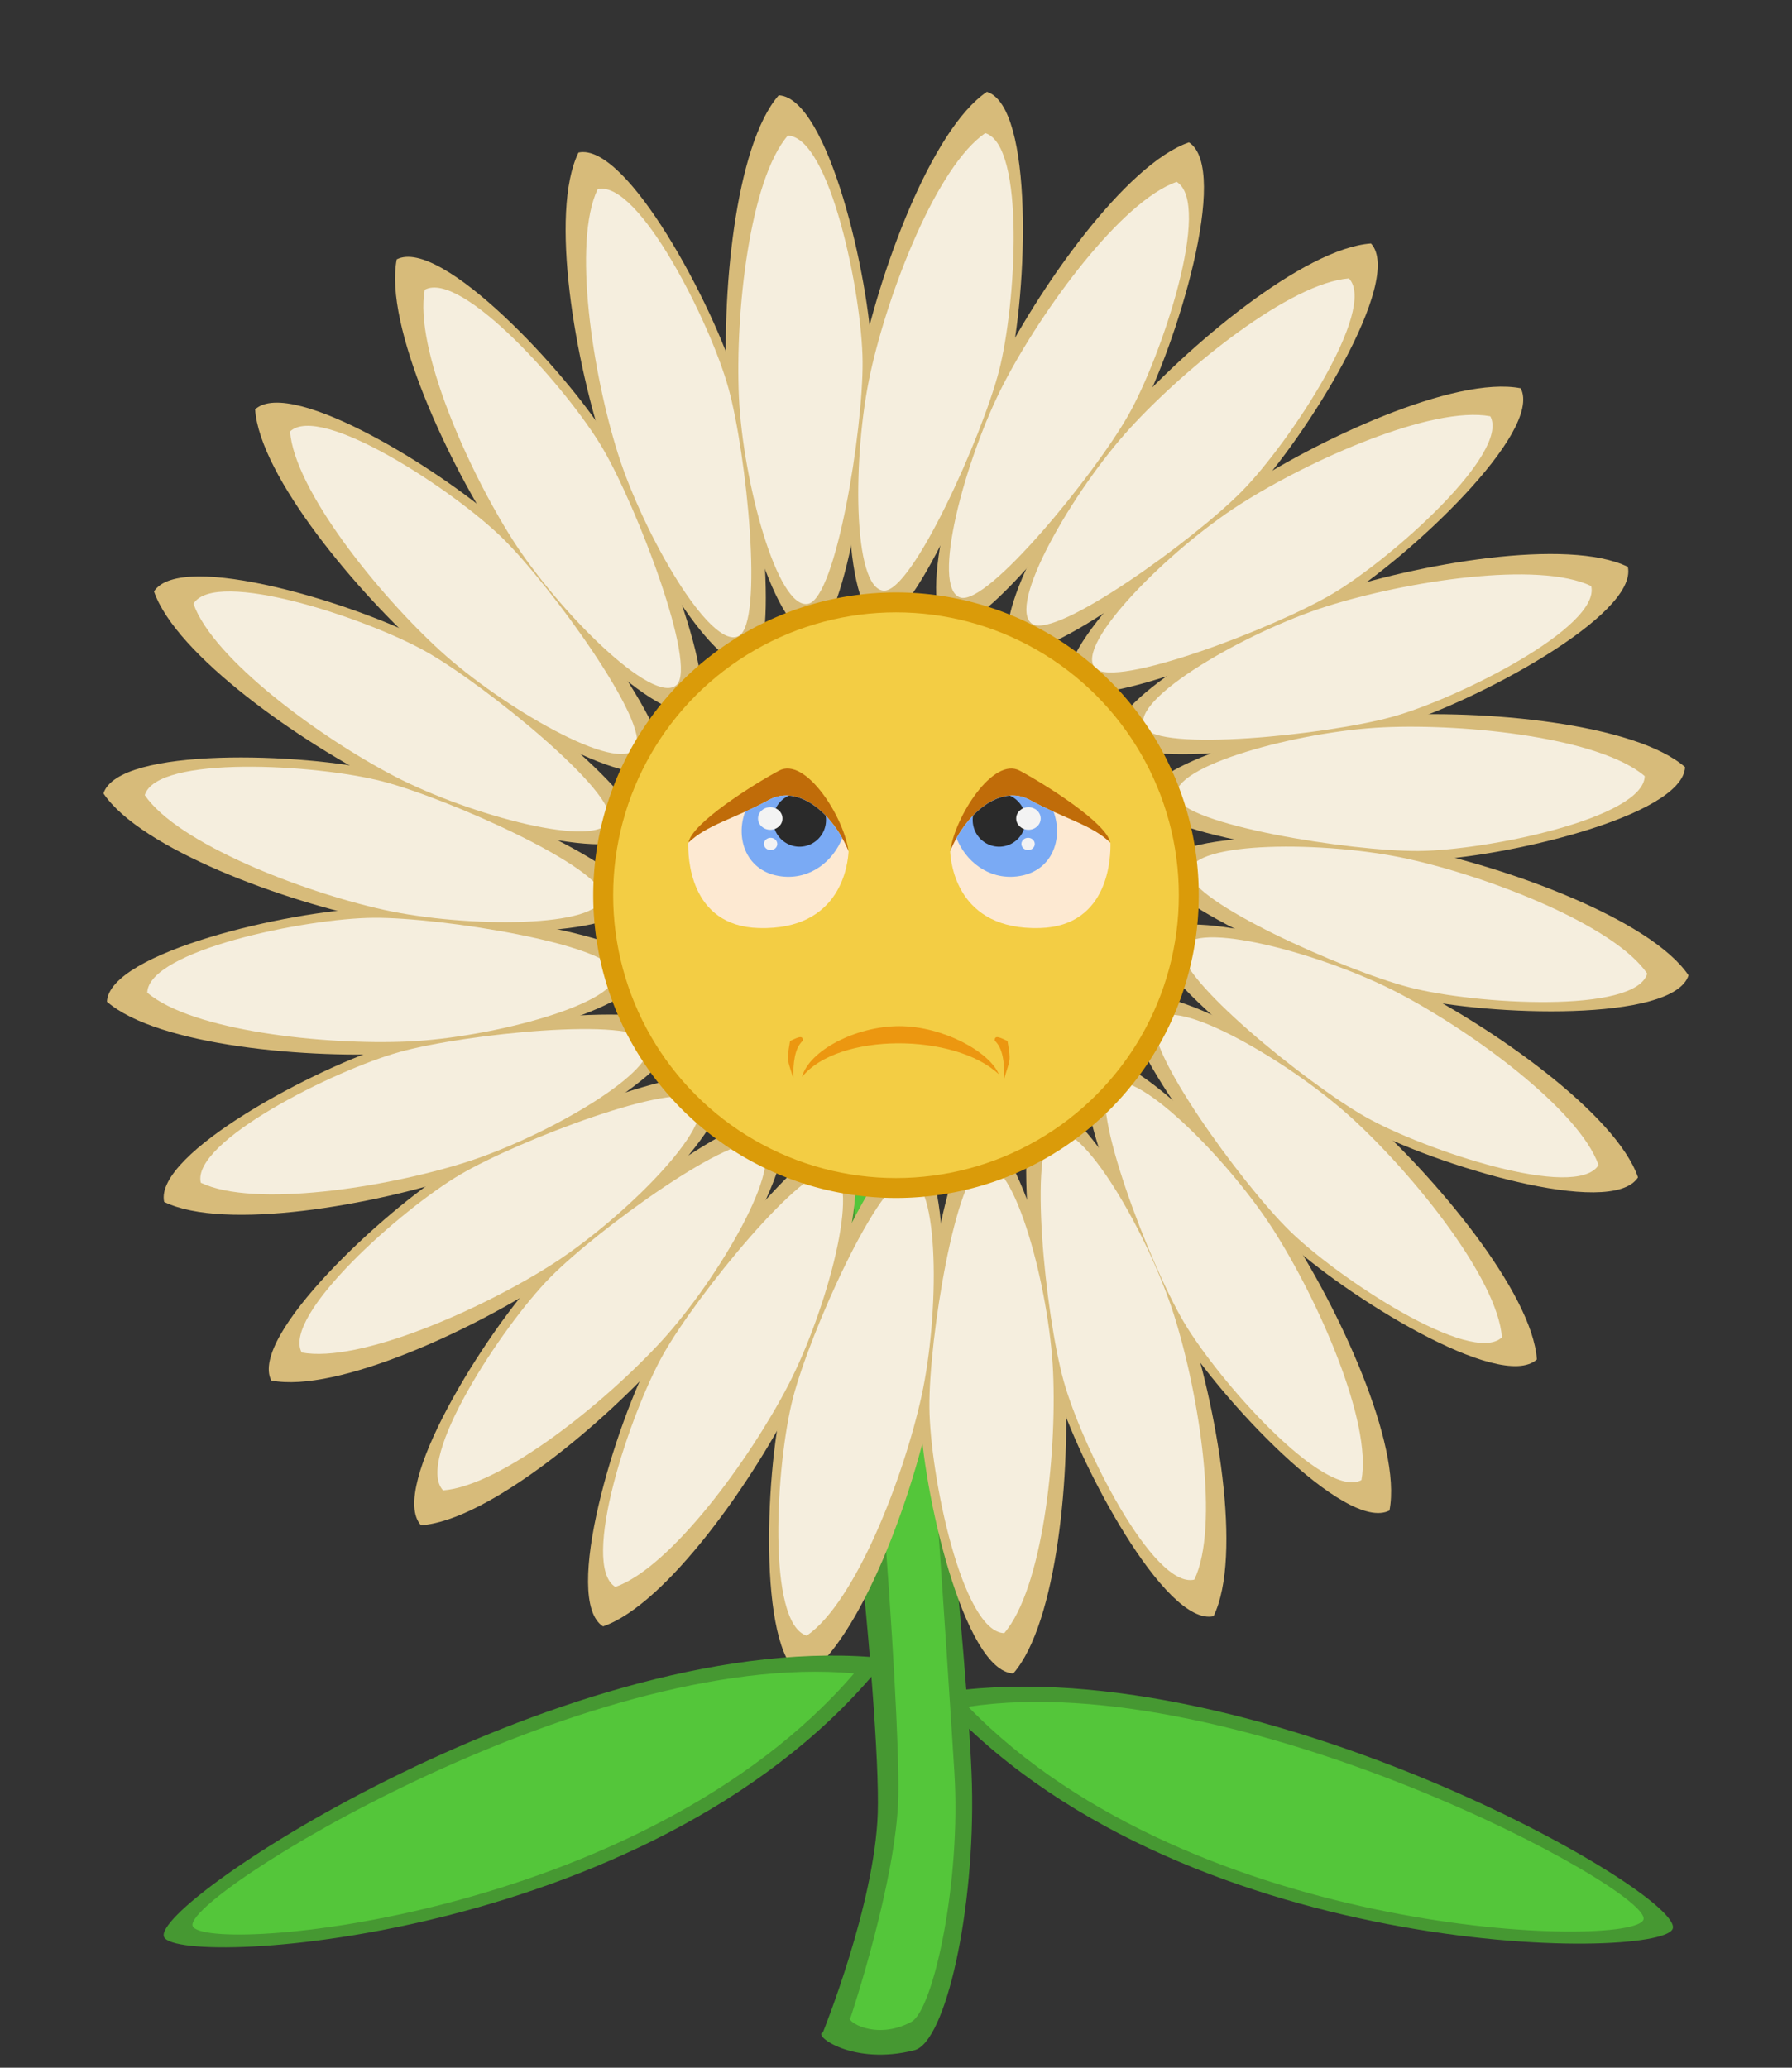 <?xml version="1.0" encoding="UTF-8" standalone="no"?>
<!-- Created with Inkscape (http://www.inkscape.org/) -->

<svg
   xmlns:dc="http://purl.org/dc/elements/1.1/"
   xmlns:cc="http://creativecommons.org/ns#"
   xmlns:rdf="http://www.w3.org/1999/02/22-rdf-syntax-ns#"
   xmlns:svg="http://www.w3.org/2000/svg"
   xmlns="http://www.w3.org/2000/svg"
   xmlns:sodipodi="http://sodipodi.sourceforge.net/DTD/sodipodi-0.dtd"
   xmlns:inkscape="http://www.inkscape.org/namespaces/inkscape"
   width="260"
   height="300"
   viewBox="0 0 260 300"
   id="svg2"
   version="1.1"
   inkscape:version="0.91 r13725"
   sodipodi:docname="flower_bad.svg">
  <rect x="0" y="0" width="260" height="300" fill="#333333" stroke="none"/>
  <defs
     id="defs4" />
  <sodipodi:namedview
     id="base"
     pagecolor="#ffffff"
     bordercolor="#666666"
     borderopacity="1.0"
     inkscape:pageopacity="0.0"
     inkscape:pageshadow="2"
     inkscape:zoom="2.4467196"
     inkscape:cx="67.502652"
     inkscape:cy="161.76897"
     inkscape:document-units="px"
     inkscape:current-layer="layer2"
     showgrid="false"
     fit-margin-top="0"
     fit-margin-left="0"
     fit-margin-right="0"
     fit-margin-bottom="0"
     units="px"
     inkscape:window-width="1880"
     inkscape:window-height="1060"
     inkscape:window-x="-2"
     inkscape:window-y="-3"
     inkscape:window-maximized="1" />
  <g
     inkscape:groupmode="layer"
     id="layer2"
     inkscape:label="Calque 2"
     style="display:inline">
    <path
       style="fill:#469832;fill-opacity:1;fill-rule:evenodd;stroke:none;stroke-width:1px;stroke-linecap:butt;stroke-linejoin:miter;stroke-opacity:1"
       d="m 135.653,245.738 c 44.859,-7.605 109.292,29.271 107.02,34.15 -2.167,4.655 -72.417,4.789 -107.02,-34.15 z"
       id="path4827-0"
       inkscape:connector-curvature="0"
       sodipodi:nodetypes="csc" />
    <path
       style="fill:#54c63a;fill-opacity:1;fill-rule:evenodd;stroke:none;stroke-width:1px;stroke-linecap:butt;stroke-linejoin:miter;stroke-opacity:1"
       d="m 140.482,247.63 c 39.061,-5.877 99.438,26.689 97.964,30.889 -1.491,4.247 -65.147,2.937 -97.964,-30.889 z"
       id="path4827-3-7"
       inkscape:connector-curvature="0"
       sodipodi:nodetypes="csc" />
    <path
       style="fill:#469832;fill-opacity:1;fill-rule:evenodd;stroke:none;stroke-width:1px;stroke-linecap:butt;stroke-linejoin:miter;stroke-opacity:1"
       d="m 115.687,161.825 c 5.596,23.649 12.154,86.603 11.665,101.277 -0.44,13.204 -7.956,31.77 -7.956,31.77 -1.563,0.39 4.388,4.877 13.276,2.589 4.52,-1.164 8.819,-20.248 8.343,-38.589 -0.41,-15.813 -6.423,-77.292 -10.594,-95.531 -0.477,-2.087 -14.734,-1.516 -14.734,-1.516 z"
       id="path4810-4"
       inkscape:connector-curvature="0"
       sodipodi:nodetypes="cscsssc" />
    <path
       style="fill:#54c63a;fill-opacity:1;fill-rule:evenodd;stroke:none;stroke-width:1px;stroke-linecap:butt;stroke-linejoin:miter;stroke-opacity:1"
       d="m 122.826,167.294 c 3.413,21.828 7.808,79.824 7.51,93.369 -0.268,12.188 -6.924,32.038 -6.924,32.038 -0.953,0.36 3.555,3.494 8.825,0.637 3.196,-1.733 7.238,-20.399 6.229,-36.25 -0.925,-14.533 -4.493,-71.529 -7.038,-88.364 -0.291,-1.926 -8.602,-1.43 -8.602,-1.43 z"
       id="path4810"
       inkscape:connector-curvature="0"
       sodipodi:nodetypes="cscsssc" />
    <g
       id="g4709"
       transform="translate(-1.287,0)">
      <path
         sodipodi:nodetypes="czssc"
         inkscape:connector-curvature="0"
         id="path4169-7-2-9-6-0-2-6-9-0-3-5-9"
         d="m 177.355,234.495 c -7.024,1.521 -19.648,-22.298 -22.889,-33.181 -3.241,-10.883 -6.55,-38.85 -2.224,-40.988 4.789,-2.366 16.581,17.048 21.101,30.348 4.52,13.3 8.273,35.107 4.013,43.821 z"
         style="fill:#d7bb7a;fill-opacity:1;fill-rule:evenodd;stroke:none;stroke-width:1px;stroke-linecap:butt;stroke-linejoin:miter;stroke-opacity:1" />
      <path
         sodipodi:nodetypes="czssc"
         inkscape:connector-curvature="0"
         id="path4169-7-3-2-0-7-7-9-9-8-1-6-6-4"
         d="m 85.219,22.132 c 7.024,-1.521 19.648,22.298 22.889,33.181 3.241,10.883 6.55,38.85 2.224,40.988 C 105.544,98.667 93.752,79.252 89.232,65.952 84.712,52.653 80.959,30.845 85.219,22.132 Z"
         style="fill:#d7bb7a;fill-opacity:1;fill-rule:evenodd;stroke:none;stroke-width:1px;stroke-linecap:butt;stroke-linejoin:miter;stroke-opacity:1" />
      <path
         sodipodi:nodetypes="czssc"
         inkscape:connector-curvature="0"
         id="path4169-7-2-9-6-0-2-6-9-0-3-5"
         d="m 148.303,242.8 c -7.179,-0.349 -13.207,-26.624 -13.521,-37.975 -0.314,-11.351 3.729,-39.222 8.46,-40.167 5.238,-1.046 11.603,20.759 12.527,34.775 0.924,14.017 -1.096,36.052 -7.466,43.366 z"
         style="fill:#d7bb7a;fill-opacity:1;fill-rule:evenodd;stroke:none;stroke-width:1px;stroke-linecap:butt;stroke-linejoin:miter;stroke-opacity:1" />
      <path
         sodipodi:nodetypes="czssc"
         inkscape:connector-curvature="0"
         id="path4169-7-3-2-0-7-7-9-9-8-1-6-6"
         d="m 114.271,13.827 c 7.179,0.349 13.207,26.624 13.521,37.975 0.314,11.351 -3.729,39.222 -8.46,40.167 -5.238,1.046 -11.603,-20.759 -12.527,-34.775 -0.924,-14.017 1.096,-36.052 7.466,-43.366 z"
         style="fill:#d7bb7a;fill-opacity:1;fill-rule:evenodd;stroke:none;stroke-width:1px;stroke-linecap:butt;stroke-linejoin:miter;stroke-opacity:1" />
      <path
         sodipodi:nodetypes="czssc"
         inkscape:connector-curvature="0"
         id="path4169-7-2-9-6-0-2-6-9-0-3"
         d="m 118.092,243.304 c -6.844,-2.195 -5.866,-29.135 -3.232,-40.18 2.635,-11.046 13.753,-36.92 18.567,-36.609 5.33,0.345 5.835,23.055 3.1,36.833 -2.735,13.778 -10.389,34.54 -18.435,39.956 z"
         style="fill:#d7bb7a;fill-opacity:1;fill-rule:evenodd;stroke:none;stroke-width:1px;stroke-linecap:butt;stroke-linejoin:miter;stroke-opacity:1" />
      <path
         sodipodi:nodetypes="czssc"
         inkscape:connector-curvature="0"
         id="path4169-7-3-2-0-7-7-9-9-8-1-6"
         d="m 144.482,13.323 c 6.844,2.195 5.866,29.135 3.232,40.18 -2.635,11.046 -13.753,36.92 -18.567,36.609 -5.33,-0.345 -5.835,-23.055 -3.1,-36.833 2.735,-13.778 10.389,-34.54 18.435,-39.956 z"
         style="fill:#d7bb7a;fill-opacity:1;fill-rule:evenodd;stroke:none;stroke-width:1px;stroke-linecap:butt;stroke-linejoin:miter;stroke-opacity:1" />
      <path
         sodipodi:nodetypes="czssc"
         inkscape:connector-curvature="0"
         id="path4169-7-2-9-6-0-2-6-9-0"
         d="m 88.78,235.97 c -6.043,-3.891 1.874,-29.66 7.278,-39.648 5.404,-9.987 22.84,-32.103 27.41,-30.556 5.059,1.713 -0.331,23.779 -6.539,36.38 -6.208,12.601 -18.975,30.674 -28.149,33.823 z"
         style="fill:#d7bb7a;fill-opacity:1;fill-rule:evenodd;stroke:none;stroke-width:1px;stroke-linecap:butt;stroke-linejoin:miter;stroke-opacity:1" />
      <path
         sodipodi:nodetypes="czssc"
         inkscape:connector-curvature="0"
         id="path4169-7-3-2-0-7-7-9-9-8-1"
         d="m 173.794,20.657 c 6.043,3.891 -1.874,29.66 -7.278,39.648 -5.404,9.987 -22.84,32.103 -27.41,30.556 -5.059,-1.713 0.331,-23.779 6.539,-36.38 6.208,-12.601 18.975,-30.674 28.149,-33.823 z"
         style="fill:#d7bb7a;fill-opacity:1;fill-rule:evenodd;stroke:none;stroke-width:1px;stroke-linecap:butt;stroke-linejoin:miter;stroke-opacity:1" />
      <path
         sodipodi:nodetypes="czssc"
         inkscape:connector-curvature="0"
         id="path4169-7-2-9-6-0-2-6-9"
         d="m 62.365,221.3 c -4.829,-5.323 9.487,-28.165 17.291,-36.413 7.804,-8.248 30.371,-25.097 34.384,-22.42 4.444,2.964 -6.474,22.883 -15.732,33.448 -9.258,10.565 -26.267,24.718 -35.944,25.385 z"
         style="fill:#d7bb7a;fill-opacity:1;fill-rule:evenodd;stroke:none;stroke-width:1px;stroke-linecap:butt;stroke-linejoin:miter;stroke-opacity:1" />
      <path
         sodipodi:nodetypes="czssc"
         inkscape:connector-curvature="0"
         id="path4169-7-3-2-0-7-7-9-9-8"
         d="m 200.209,35.327 c 4.829,5.323 -9.487,28.165 -17.291,36.413 -7.804,8.249 -30.371,25.097 -34.384,22.42 -4.444,-2.964 6.474,-22.883 15.732,-33.448 9.258,-10.565 26.267,-24.718 35.944,-25.385 z"
         style="fill:#d7bb7a;fill-opacity:1;fill-rule:evenodd;stroke:none;stroke-width:1px;stroke-linecap:butt;stroke-linejoin:miter;stroke-opacity:1" />
      <path
         sodipodi:nodetypes="czssc"
         inkscape:connector-curvature="0"
         id="path4169-7-2-9-6-0-2-6"
         d="m 40.646,200.293 c -3.287,-6.391 16.453,-24.75 26.127,-30.697 9.673,-5.948 35.831,-16.382 39.015,-12.757 3.525,4.013 -12.176,20.428 -23.853,28.237 -11.677,7.808 -31.77,17.077 -41.289,15.218 z"
         style="fill:#d7bb7a;fill-opacity:1;fill-rule:evenodd;stroke:none;stroke-width:1px;stroke-linecap:butt;stroke-linejoin:miter;stroke-opacity:1" />
      <path
         sodipodi:nodetypes="czssc"
         inkscape:connector-curvature="0"
         id="path4169-7-3-2-0-7-7-9-9"
         d="m 221.927,56.334 c 3.287,6.391 -16.453,24.75 -26.127,30.697 -9.673,5.948 -35.831,16.382 -39.015,12.757 -3.525,-4.013 12.176,-20.428 23.853,-28.237 11.677,-7.808 31.77,-17.077 41.289,-15.218 z"
         style="fill:#d7bb7a;fill-opacity:1;fill-rule:evenodd;stroke:none;stroke-width:1px;stroke-linecap:butt;stroke-linejoin:miter;stroke-opacity:1" />
      <path
         sodipodi:nodetypes="czssc"
         inkscape:connector-curvature="0"
         id="path4169-7-2-9-6-0-2"
         d="m 25.105,174.381 c -1.521,-7.024 22.298,-19.648 33.181,-22.889 10.883,-3.241 38.85,-6.55 40.988,-2.224 2.366,4.789 -17.048,16.581 -30.348,21.101 -13.3,4.52 -35.107,8.273 -43.821,4.013 z"
         style="fill:#d7bb7a;fill-opacity:1;fill-rule:evenodd;stroke:none;stroke-width:1px;stroke-linecap:butt;stroke-linejoin:miter;stroke-opacity:1" />
      <path
         sodipodi:nodetypes="czssc"
         inkscape:connector-curvature="0"
         id="path4169-7-3-2-0-7-7-9"
         d="m 237.469,82.246 c 1.521,7.024 -22.298,19.648 -33.181,22.889 -10.883,3.241 -38.85,6.55 -40.988,2.224 -2.366,-4.789 17.048,-16.581 30.348,-21.101 13.3,-4.52 35.107,-8.273 43.821,-4.013 z"
         style="fill:#d7bb7a;fill-opacity:1;fill-rule:evenodd;stroke:none;stroke-width:1px;stroke-linecap:butt;stroke-linejoin:miter;stroke-opacity:1" />
      <path
         sodipodi:nodetypes="czssc"
         inkscape:connector-curvature="0"
         id="path4169-7-2-9-6-0"
         d="m 16.8,145.33 c 0.349,-7.179 26.624,-13.207 37.975,-13.521 11.351,-0.314 39.222,3.729 40.167,8.46 1.046,5.238 -20.759,11.603 -34.775,12.527 -14.017,0.924 -36.052,-1.096 -43.366,-7.466 z"
         style="fill:#d7bb7a;fill-opacity:1;fill-rule:evenodd;stroke:none;stroke-width:1px;stroke-linecap:butt;stroke-linejoin:miter;stroke-opacity:1" />
      <path
         sodipodi:nodetypes="czssc"
         inkscape:connector-curvature="0"
         id="path4169-7-3-2-0-7-7"
         d="m 245.774,111.297 c -0.349,7.179 -26.624,13.207 -37.975,13.521 -11.351,0.314 -39.222,-3.729 -40.167,-8.46 -1.046,-5.238 20.759,-11.603 34.775,-12.527 14.017,-0.924 36.052,1.096 43.366,7.466 z"
         style="fill:#d7bb7a;fill-opacity:1;fill-rule:evenodd;stroke:none;stroke-width:1px;stroke-linecap:butt;stroke-linejoin:miter;stroke-opacity:1" />
      <path
         sodipodi:nodetypes="czssc"
         inkscape:connector-curvature="0"
         id="path4169-7-2-9-6"
         d="m 16.297,115.118 c 2.195,-6.844 29.135,-5.866 40.18,-3.232 11.046,2.635 36.92,13.753 36.609,18.567 -0.345,5.33 -23.055,5.835 -36.833,3.1 -13.778,-2.735 -34.54,-10.389 -39.956,-18.435 z"
         style="fill:#d7bb7a;fill-opacity:1;fill-rule:evenodd;stroke:none;stroke-width:1px;stroke-linecap:butt;stroke-linejoin:miter;stroke-opacity:1" />
      <path
         sodipodi:nodetypes="czssc"
         inkscape:connector-curvature="0"
         id="path4169-7-3-2-0-7"
         d="m 246.277,141.509 c -2.195,6.844 -29.135,5.866 -40.18,3.232 -11.046,-2.635 -36.92,-13.753 -36.609,-18.567 0.345,-5.33 23.055,-5.835 36.833,-3.1 13.778,2.735 34.54,10.389 39.956,18.435 z"
         style="fill:#d7bb7a;fill-opacity:1;fill-rule:evenodd;stroke:none;stroke-width:1px;stroke-linecap:butt;stroke-linejoin:miter;stroke-opacity:1" />
      <path
         sodipodi:nodetypes="czssc"
         inkscape:connector-curvature="0"
         id="path4169-7-2-9"
         d="m 23.63,85.806 c 3.891,-6.043 29.66,1.874 39.648,7.278 9.987,5.404 32.103,22.84 30.556,27.41 -1.713,5.059 -23.779,-0.331 -36.38,-6.539 C 44.853,107.747 26.779,94.98 23.63,85.806 Z"
         style="fill:#d7bb7a;fill-opacity:1;fill-rule:evenodd;stroke:none;stroke-width:1px;stroke-linecap:butt;stroke-linejoin:miter;stroke-opacity:1" />
      <path
         sodipodi:nodetypes="czssc"
         inkscape:connector-curvature="0"
         id="path4169-7-3-2-0"
         d="m 238.944,170.821 c -3.891,6.043 -29.66,-1.874 -39.648,-7.278 -9.987,-5.404 -32.103,-22.84 -30.556,-27.41 1.713,-5.059 23.779,0.331 36.38,6.539 12.601,6.208 30.674,18.975 33.823,28.149 z"
         style="fill:#d7bb7a;fill-opacity:1;fill-rule:evenodd;stroke:none;stroke-width:1px;stroke-linecap:butt;stroke-linejoin:miter;stroke-opacity:1" />
      <path
         sodipodi:nodetypes="czssc"
         inkscape:connector-curvature="0"
         id="path4169-7-2"
         d="M 38.3,59.391 C 43.623,54.562 66.465,68.878 74.713,76.683 82.962,84.487 99.811,107.053 97.134,111.067 94.17,115.51 74.25,104.593 63.686,95.335 53.121,86.077 38.967,69.067 38.3,59.391 Z"
         style="fill:#d7bb7a;fill-opacity:1;fill-rule:evenodd;stroke:none;stroke-width:1px;stroke-linecap:butt;stroke-linejoin:miter;stroke-opacity:1" />
      <path
         sodipodi:nodetypes="czssc"
         inkscape:connector-curvature="0"
         id="path4169-7-3-2"
         d="m 224.274,197.236 c -5.323,4.829 -28.165,-9.487 -36.413,-17.291 -8.248,-7.804 -25.097,-30.371 -22.42,-34.384 2.964,-4.444 22.883,6.474 33.448,15.732 10.565,9.258 24.718,26.267 25.385,35.944 z"
         style="fill:#d7bb7a;fill-opacity:1;fill-rule:evenodd;stroke:none;stroke-width:1px;stroke-linecap:butt;stroke-linejoin:miter;stroke-opacity:1" />
      <path
         sodipodi:nodetypes="czssc"
         inkscape:connector-curvature="0"
         id="path4169-7"
         d="m 58.848,37.628 c 6.391,-3.287 24.75,16.453 30.697,26.127 5.948,9.673 16.382,35.831 12.757,39.015 C 98.289,106.295 81.874,90.594 74.065,78.917 66.257,67.24 56.988,47.147 58.848,37.628 Z"
         style="fill:#d7bb7a;fill-opacity:1;fill-rule:evenodd;stroke:none;stroke-width:1px;stroke-linecap:butt;stroke-linejoin:miter;stroke-opacity:1" />
      <path
         sodipodi:nodetypes="czssc"
         inkscape:connector-curvature="0"
         id="path4169-7-3"
         d="m 202.882,219.155 c -6.391,3.287 -24.75,-16.453 -30.697,-26.127 -5.948,-9.673 -16.382,-35.831 -12.757,-39.015 4.013,-3.525 20.428,12.176 28.237,23.853 7.808,11.677 17.077,31.77 15.218,41.289 z"
         style="fill:#d7bb7a;fill-opacity:1;fill-rule:evenodd;stroke:none;stroke-width:1px;stroke-linecap:butt;stroke-linejoin:miter;stroke-opacity:1" />
    </g>
    <g
       id="g4683"
       transform="translate(-1.287,0)">
      <path
         sodipodi:nodetypes="czssc"
         inkscape:connector-curvature="0"
         id="path4169-9-3-1-2-2-1-4-3-2-4-3"
         d="m 174.572,229.183 c -5.94,1.404 -16.355,-19.375 -18.982,-28.893 -2.627,-9.518 -5.144,-34.028 -1.474,-35.946 4.063,-2.123 13.819,14.798 17.501,26.424 3.682,11.627 6.634,30.727 2.955,38.415 z"
         style="fill:#f5eede;fill-opacity:1;fill-rule:evenodd;stroke:none;stroke-width:1px;stroke-linecap:butt;stroke-linejoin:miter;stroke-opacity:1" />
      <path
         sodipodi:nodetypes="czssc"
         inkscape:connector-curvature="0"
         id="path4169-5-7-6-9-5-7-3-4-0-1-5-5"
         d="m 88.002,27.444 c 5.94,-1.404 16.355,19.375 18.982,28.893 2.627,9.518 5.144,34.028 1.474,35.946 C 104.396,94.407 94.639,77.486 90.957,65.859 87.274,54.232 84.323,35.132 88.002,27.444 Z"
         style="fill:#f5eede;fill-opacity:1;fill-rule:evenodd;stroke:none;stroke-width:1px;stroke-linecap:butt;stroke-linejoin:miter;stroke-opacity:1" />
      <path
         sodipodi:nodetypes="czssc"
         inkscape:connector-curvature="0"
         id="path4169-9-3-1-2-2-1-4-3-2-4"
         d="m 146.99,236.949 c -6.101,-0.182 -10.783,-22.947 -10.857,-32.821 -0.074,-9.874 3.839,-34.2 7.88,-35.103 4.474,-1 9.518,17.87 10.066,30.054 0.548,12.184 -1.545,31.397 -7.088,37.87 z"
         style="fill:#f5eede;fill-opacity:1;fill-rule:evenodd;stroke:none;stroke-width:1px;stroke-linecap:butt;stroke-linejoin:miter;stroke-opacity:1" />
      <path
         sodipodi:nodetypes="czssc"
         inkscape:connector-curvature="0"
         id="path4169-5-7-6-9-5-7-3-4-0-1-5"
         d="m 115.584,19.678 c 6.101,0.182 10.783,22.947 10.857,32.821 0.074,9.874 -3.839,34.2 -7.88,35.103 -4.474,1 -9.518,-17.87 -10.066,-30.054 -0.548,-12.184 1.545,-31.397 7.088,-37.87 z"
         style="fill:#f5eede;fill-opacity:1;fill-rule:evenodd;stroke:none;stroke-width:1px;stroke-linecap:butt;stroke-linejoin:miter;stroke-opacity:1" />
      <path
         sodipodi:nodetypes="czssc"
         inkscape:connector-curvature="0"
         id="path4169-9-3-1-2-2-1-4-3-2"
         d="m 118.338,237.311 c -5.846,-1.754 -4.476,-24.956 -1.992,-34.513 2.484,-9.557 12.56,-32.041 16.696,-31.867 4.58,0.192 4.569,19.725 1.945,31.635 -2.624,11.91 -9.618,29.927 -16.648,34.745 z"
         style="fill:#f5eede;fill-opacity:1;fill-rule:evenodd;stroke:none;stroke-width:1px;stroke-linecap:butt;stroke-linejoin:miter;stroke-opacity:1" />
      <path
         sodipodi:nodetypes="czssc"
         inkscape:connector-curvature="0"
         id="path4169-5-7-6-9-5-7-3-4-0-1"
         d="m 144.236,19.316 c 5.846,1.754 4.476,24.956 1.992,34.513 -2.484,9.557 -12.56,32.041 -16.696,31.867 -4.58,-0.192 -4.569,-19.725 -1.945,-31.635 2.624,-11.91 9.618,-29.927 16.648,-34.745 z"
         style="fill:#f5eede;fill-opacity:1;fill-rule:evenodd;stroke:none;stroke-width:1px;stroke-linecap:butt;stroke-linejoin:miter;stroke-opacity:1" />
      <path
         sodipodi:nodetypes="czssc"
         inkscape:connector-curvature="0"
         id="path4169-9-3-1-2-2-1-4-3"
         d="m 90.569,230.246 c -5.193,-3.208 2.135,-25.264 7.008,-33.853 4.873,-8.588 20.424,-27.699 24.375,-26.46 4.374,1.371 -0.692,20.235 -6.309,31.06 -5.617,10.825 -17.036,26.418 -25.074,29.253 z"
         style="fill:#f5eede;fill-opacity:1;fill-rule:evenodd;stroke:none;stroke-width:1px;stroke-linecap:butt;stroke-linejoin:miter;stroke-opacity:1" />
      <path
         sodipodi:nodetypes="czssc"
         inkscape:connector-curvature="0"
         id="path4169-5-7-6-9-5-7-3-4-0"
         d="m 172.005,26.381 c 5.193,3.208 -2.135,25.264 -7.008,33.853 -4.873,8.588 -20.424,27.699 -24.375,26.46 -4.374,-1.371 0.692,-20.235 6.309,-31.06 5.617,-10.825 17.036,-26.418 25.074,-29.253 z"
         style="fill:#f5eede;fill-opacity:1;fill-rule:evenodd;stroke:none;stroke-width:1px;stroke-linecap:butt;stroke-linejoin:miter;stroke-opacity:1" />
      <path
         sodipodi:nodetypes="czssc"
         inkscape:connector-curvature="0"
         id="path4169-9-3-1-2-2-1-4"
         d="m 65.574,216.234 c -4.186,-4.443 8.601,-23.851 15.531,-30.885 6.93,-7.035 26.897,-21.469 30.393,-19.25 3.87,2.457 -5.906,19.367 -14.133,28.369 -8.228,9.002 -23.293,21.108 -31.791,21.766 z"
         style="fill:#f5eede;fill-opacity:1;fill-rule:evenodd;stroke:none;stroke-width:1px;stroke-linecap:butt;stroke-linejoin:miter;stroke-opacity:1" />
      <path
         sodipodi:nodetypes="czssc"
         inkscape:connector-curvature="0"
         id="path4169-5-7-6-9-5-7-3-4"
         d="m 197,40.393 c 4.186,4.443 -8.601,23.851 -15.531,30.885 -6.93,7.034 -26.897,21.469 -30.393,19.25 -3.87,-2.457 5.906,-19.367 14.133,-28.369 8.228,-9.002 23.293,-21.108 31.791,-21.766 z"
         style="fill:#f5eede;fill-opacity:1;fill-rule:evenodd;stroke:none;stroke-width:1px;stroke-linecap:butt;stroke-linejoin:miter;stroke-opacity:1" />
      <path
         sodipodi:nodetypes="czssc"
         inkscape:connector-curvature="0"
         id="path4169-9-3-1-2-2-1"
         d="m 45.058,196.23 c -2.893,-5.375 14.481,-20.812 22.996,-25.813 8.514,-5.001 31.537,-13.776 34.34,-10.727 3.103,3.375 -10.717,17.178 -20.994,23.744 -10.277,6.566 -27.963,14.36 -36.341,12.796 z"
         style="fill:#f5eede;fill-opacity:1;fill-rule:evenodd;stroke:none;stroke-width:1px;stroke-linecap:butt;stroke-linejoin:miter;stroke-opacity:1" />
      <path
         sodipodi:nodetypes="czssc"
         inkscape:connector-curvature="0"
         id="path4169-5-7-6-9-5-7-3"
         d="m 217.516,60.397 c 2.893,5.375 -14.481,20.812 -22.996,25.813 -8.514,5.001 -31.537,13.776 -34.34,10.727 -3.103,-3.375 10.717,-17.178 20.994,-23.744 10.277,-6.566 27.963,-14.36 36.341,-12.796 z"
         style="fill:#f5eede;fill-opacity:1;fill-rule:evenodd;stroke:none;stroke-width:1px;stroke-linecap:butt;stroke-linejoin:miter;stroke-opacity:1" />
      <path
         sodipodi:nodetypes="czssc"
         inkscape:connector-curvature="0"
         id="path4169-9-3-1-2-2"
         d="m 30.418,171.598 c -1.404,-5.94 19.375,-16.355 28.893,-18.982 9.518,-2.627 34.028,-5.144 35.946,-1.474 2.123,4.063 -14.798,13.819 -26.424,17.501 -11.627,3.682 -30.727,6.634 -38.415,2.955 z"
         style="fill:#f5eede;fill-opacity:1;fill-rule:evenodd;stroke:none;stroke-width:1px;stroke-linecap:butt;stroke-linejoin:miter;stroke-opacity:1" />
      <path
         sodipodi:nodetypes="czssc"
         inkscape:connector-curvature="0"
         id="path4169-5-7-6-9-5-7"
         d="m 232.156,85.029 c 1.404,5.94 -19.375,16.355 -28.893,18.982 -9.518,2.627 -34.028,5.144 -35.946,1.474 -2.123,-4.063 14.798,-13.819 26.424,-17.501 11.627,-3.682 30.727,-6.634 38.415,-2.955 z"
         style="fill:#f5eede;fill-opacity:1;fill-rule:evenodd;stroke:none;stroke-width:1px;stroke-linecap:butt;stroke-linejoin:miter;stroke-opacity:1" />
      <path
         sodipodi:nodetypes="czssc"
         inkscape:connector-curvature="0"
         id="path4169-9-3-1-2"
         d="m 22.652,144.017 c 0.182,-6.101 22.947,-10.783 32.821,-10.857 9.874,-0.074 34.2,3.839 35.103,7.88 1,4.474 -17.87,9.518 -30.054,10.066 -12.184,0.548 -31.397,-1.545 -37.87,-7.088 z"
         style="fill:#f5eede;fill-opacity:1;fill-rule:evenodd;stroke:none;stroke-width:1px;stroke-linecap:butt;stroke-linejoin:miter;stroke-opacity:1" />
      <path
         sodipodi:nodetypes="czssc"
         inkscape:connector-curvature="0"
         id="path4169-5-7-6-9-5"
         d="m 239.922,112.61 c -0.182,6.101 -22.947,10.783 -32.821,10.857 -9.874,0.074 -34.2,-3.839 -35.103,-7.88 -1,-4.474 17.87,-9.518 30.054,-10.066 12.184,-0.548 31.397,1.545 37.87,7.088 z"
         style="fill:#f5eede;fill-opacity:1;fill-rule:evenodd;stroke:none;stroke-width:1px;stroke-linecap:butt;stroke-linejoin:miter;stroke-opacity:1" />
      <path
         sodipodi:nodetypes="czssc"
         inkscape:connector-curvature="0"
         id="path4169-9-3-1"
         d="m 22.289,115.365 c 1.754,-5.846 24.956,-4.476 34.513,-1.992 9.557,2.484 32.041,12.56 31.867,16.696 -0.192,4.58 -19.725,4.569 -31.635,1.945 -11.91,-2.624 -29.927,-9.618 -34.745,-16.648 z"
         style="fill:#f5eede;fill-opacity:1;fill-rule:evenodd;stroke:none;stroke-width:1px;stroke-linecap:butt;stroke-linejoin:miter;stroke-opacity:1" />
      <path
         sodipodi:nodetypes="czssc"
         inkscape:connector-curvature="0"
         id="path4169-5-7-6-9"
         d="m 240.285,141.262 c -1.754,5.846 -24.956,4.476 -34.513,1.992 -9.557,-2.484 -32.041,-12.56 -31.867,-16.696 0.192,-4.58 19.725,-4.569 31.635,-1.945 11.91,2.624 29.927,9.618 34.745,16.648 z"
         style="fill:#f5eede;fill-opacity:1;fill-rule:evenodd;stroke:none;stroke-width:1px;stroke-linecap:butt;stroke-linejoin:miter;stroke-opacity:1" />
      <path
         sodipodi:nodetypes="czssc"
         inkscape:connector-curvature="0"
         id="path4169-9-3"
         d="m 29.355,87.595 c 3.208,-5.193 25.264,2.135 33.853,7.008 8.588,4.873 27.699,20.424 26.46,24.375 -1.371,4.374 -20.235,-0.692 -31.06,-6.309 C 47.782,107.052 32.189,95.633 29.355,87.595 Z"
         style="fill:#f5eede;fill-opacity:1;fill-rule:evenodd;stroke:none;stroke-width:1px;stroke-linecap:butt;stroke-linejoin:miter;stroke-opacity:1" />
      <path
         sodipodi:nodetypes="czssc"
         inkscape:connector-curvature="0"
         id="path4169-5-7-6"
         d="m 233.219,169.032 c -3.208,5.193 -25.264,-2.135 -33.853,-7.008 -8.588,-4.873 -27.699,-20.424 -26.46,-24.375 1.371,-4.374 20.235,0.692 31.06,6.309 10.825,5.617 26.418,17.036 29.253,25.074 z"
         style="fill:#f5eede;fill-opacity:1;fill-rule:evenodd;stroke:none;stroke-width:1px;stroke-linecap:butt;stroke-linejoin:miter;stroke-opacity:1" />
      <path
         sodipodi:nodetypes="czssc"
         inkscape:connector-curvature="0"
         id="path4169-9"
         d="m 43.367,62.601 c 4.443,-4.186 23.851,8.601 30.885,15.531 7.034,6.93 21.469,26.897 19.25,30.393 C 91.045,112.395 74.135,102.619 65.133,94.391 56.13,86.164 44.024,71.098 43.367,62.601 Z"
         style="fill:#f5eede;fill-opacity:1;fill-rule:evenodd;stroke:none;stroke-width:1px;stroke-linecap:butt;stroke-linejoin:miter;stroke-opacity:1" />
      <path
         sodipodi:nodetypes="czssc"
         inkscape:connector-curvature="0"
         id="path4169-5-7"
         d="m 219.207,194.026 c -4.443,4.186 -23.851,-8.601 -30.885,-15.531 -7.035,-6.93 -21.469,-26.897 -19.25,-30.393 2.457,-3.87 19.367,5.906 28.369,14.133 9.002,8.228 21.108,23.293 21.766,31.791 z"
         style="fill:#f5eede;fill-opacity:1;fill-rule:evenodd;stroke:none;stroke-width:1px;stroke-linecap:butt;stroke-linejoin:miter;stroke-opacity:1" />
      <path
         sodipodi:nodetypes="czssc"
         inkscape:connector-curvature="0"
         id="path4169"
         d="m 62.911,42.04 c 5.375,-2.893 20.812,14.481 25.813,22.996 5.001,8.514 13.776,31.537 10.727,34.34 C 96.077,102.478 82.273,88.658 75.707,78.381 69.141,68.103 61.347,50.418 62.911,42.04 Z"
         style="fill:#f5eede;fill-opacity:1;fill-rule:evenodd;stroke:none;stroke-width:1px;stroke-linecap:butt;stroke-linejoin:miter;stroke-opacity:1" />
      <path
         sodipodi:nodetypes="czssc"
         inkscape:connector-curvature="0"
         id="path4169-5"
         d="m 198.819,214.744 c -5.375,2.893 -20.812,-14.481 -25.813,-22.996 -5.001,-8.514 -13.776,-31.537 -10.727,-34.34 3.375,-3.103 17.178,10.717 23.744,20.994 6.566,10.277 14.36,27.963 12.796,36.341 z"
         style="fill:#f5eede;fill-opacity:1;fill-rule:evenodd;stroke:none;stroke-width:1px;stroke-linecap:butt;stroke-linejoin:miter;stroke-opacity:1" />
    </g>
    <path
       style="color:#000000;display:inline;overflow:visible;visibility:visible;opacity:1;fill:#da9b09;fill-opacity:1;fill-rule:nonzero;stroke:none;stroke-width:1;stroke-linecap:round;stroke-linejoin:round;stroke-miterlimit:4;stroke-dasharray:none;stroke-dashoffset:0;stroke-opacity:1;marker:none;enable-background:accumulate"
       d="M 173.929,129.883 A 43.929,43.929 0 0 1 130,173.812 43.929,43.929 0 0 1 86.071,129.883 43.929,43.929 0 0 1 130,85.953 43.929,43.929 0 0 1 173.929,129.883 Z"
       id="path4150-3"
       inkscape:connector-curvature="0" />
    <circle
       style="color:#000000;display:inline;overflow:visible;visibility:visible;opacity:1;fill:#f3cd44;fill-opacity:1;fill-rule:nonzero;stroke:none;stroke-width:1;stroke-linecap:round;stroke-linejoin:round;stroke-miterlimit:4;stroke-dasharray:none;stroke-dashoffset:0;stroke-opacity:1;marker:none;enable-background:accumulate"
       id="path4150"
       cx="130"
       cy="129.883"
       r="41.037" />
    <path
       style="fill:#c06c09;fill-opacity:1;fill-rule:evenodd;stroke:none;stroke-width:1px;stroke-linecap:butt;stroke-linejoin:miter;stroke-opacity:1"
       d="m 99.901,122.232 c 2.662,-2.186 7.94,-3.994 11.814,-5.401 2.247,-0.816 9.277,1.42 11.403,6.692 -0.693,-5.071 -6.268,-13.768 -10.089,-11.714 -3.858,2.074 -12.648,7.639 -13.129,10.423 z"
       id="path4737"
       inkscape:connector-curvature="0"
       sodipodi:nodetypes="cscsc" />
    <path
       style="fill:#ec9710;fill-opacity:1;fill-rule:evenodd;stroke:none;stroke-width:1px;stroke-linecap:butt;stroke-linejoin:miter;stroke-opacity:1"
       d="m 116.365,156.256 c 5.237,-6.505 22.188,-6.389 28.554,-0.392 -1.343,-3.253 -8.102,-6.983 -14.445,-6.983 -6.343,0 -13.117,3.583 -14.109,7.375 z"
       id="path4737-5"
       inkscape:connector-curvature="0"
       sodipodi:nodetypes="cczc" />
    <path
       style="fill:#ec9710;fill-opacity:1;fill-rule:evenodd;stroke:none;stroke-width:1px;stroke-linecap:butt;stroke-linejoin:miter;stroke-opacity:1"
       d="m 114.626,151.038 c -0.525,3.085 -0.377,2.531 0.474,5.45 -0.024,-2.308 0.181,-4.392 1.381,-5.503 0.069,-0.948 -0.954,-0.361 -1.855,0.053 z"
       id="path4787"
       inkscape:connector-curvature="0"
       sodipodi:nodetypes="cccc" />
    <path
       style="fill:#469832;fill-opacity:1;fill-rule:evenodd;stroke:none;stroke-width:1px;stroke-linecap:butt;stroke-linejoin:miter;stroke-opacity:1"
       d="M 128.621,240.614 C 83.389,235.694 21.266,276.341 23.824,281.076 26.264,285.594 96.397,281.545 128.621,240.614 Z"
       id="path4827"
       inkscape:connector-curvature="0"
       sodipodi:nodetypes="csc" />
    <path
       style="fill:#54c63a;fill-opacity:1;fill-rule:evenodd;stroke:none;stroke-width:1px;stroke-linecap:butt;stroke-linejoin:miter;stroke-opacity:1"
       d="m 123.913,242.79 c -39.342,-3.54 -97.672,32.563 -95.951,36.667 1.741,4.151 65.207,-0.947 95.951,-36.667 z"
       id="path4827-3"
       inkscape:connector-curvature="0"
       sodipodi:nodetypes="csc" />
    <path
       style="display:inline;fill:#ec9710;fill-opacity:1;fill-rule:evenodd;stroke:none;stroke-width:1px;stroke-linecap:butt;stroke-linejoin:miter;stroke-opacity:1"
       d="m 146.179,151.038 c 0.525,3.085 0.377,2.531 -0.474,5.45 0.024,-2.308 -0.181,-4.392 -1.381,-5.503 -0.069,-0.948 0.954,-0.361 1.855,0.053 z"
       id="path4787-8"
       inkscape:connector-curvature="0"
       sodipodi:nodetypes="cccc" />
    <path
       style="display:inline;fill:#fde9d2;fill-opacity:1;fill-rule:evenodd;stroke:none;stroke-width:1px;stroke-linecap:butt;stroke-linejoin:miter;stroke-opacity:1"
       d="m 99.859,122.301 c 2.575,-2.598 6.807,-3.554 11.677,-6.23 4.395,-2.415 9.457,2.18 11.583,7.452 -0.092,1.641 -0.962,11.465 -13.018,11.125 -10.205,-0.287 -10.282,-10.596 -10.242,-12.347 z"
       id="path4737-6"
       inkscape:connector-curvature="0"
       sodipodi:nodetypes="cscsc" />
    <path
       style="fill:#7aaaf4;fill-opacity:1;fill-rule:evenodd;stroke:none;stroke-width:1px;stroke-linecap:butt;stroke-linejoin:miter;stroke-opacity:1"
       d="m 114.053,115.41 c -0.847,0.002 -1.694,0.207 -2.518,0.66 -1.183,0.65 -2.327,1.196 -3.42,1.691 -1.456,3.914 0.171,8.793 5.307,9.398 4.218,0.497 7.507,-2.302 8.771,-5.561 -1.927,-3.445 -5.031,-6.196 -8.141,-6.189 z"
       id="path4923"
       inkscape:connector-curvature="0" />
    <path
       style="color:#000000;display:inline;overflow:visible;visibility:visible;opacity:1;fill:#2a2a2a;fill-opacity:1;fill-rule:nonzero;stroke:none;stroke-width:1;stroke-linecap:round;stroke-linejoin:round;stroke-miterlimit:4;stroke-dasharray:none;stroke-dashoffset:0;stroke-opacity:1;marker:none;enable-background:accumulate"
       d="m 114.452,115.441 a 3.84,3.872 0 0 0 -2.285,3.535 3.84,3.872 0 0 0 3.84,3.871 3.84,3.872 0 0 0 3.84,-3.871 3.84,3.872 0 0 0 -0.055,-0.643 c -1.585,-1.646 -3.452,-2.756 -5.34,-2.893 z"
       id="path4925"
       inkscape:connector-curvature="0" />
    <ellipse
       style="color:#000000;display:inline;overflow:visible;visibility:visible;opacity:1;fill:#f3f3f3;fill-opacity:1;fill-rule:nonzero;stroke:none;stroke-width:1;stroke-linecap:round;stroke-linejoin:round;stroke-miterlimit:4;stroke-dasharray:none;stroke-dashoffset:0;stroke-opacity:1;marker:none;enable-background:accumulate"
       id="path4944"
       cx="111.758"
       cy="118.753"
       rx="1.777"
       ry="1.638" />
    <ellipse
       style="color:#000000;display:inline;overflow:visible;visibility:visible;opacity:1;fill:#f3f3f3;fill-opacity:1;fill-rule:nonzero;stroke:none;stroke-width:1;stroke-linecap:round;stroke-linejoin:round;stroke-miterlimit:4;stroke-dasharray:none;stroke-dashoffset:0;stroke-opacity:1;marker:none;enable-background:accumulate"
       id="path4944-8"
       cx="111.808"
       cy="122.448"
       rx="0.968"
       ry="0.893" />
    <path
       style="display:inline;fill:#c06c09;fill-opacity:1;fill-rule:evenodd;stroke:none;stroke-width:1px;stroke-linecap:butt;stroke-linejoin:miter;stroke-opacity:1"
       d="m 161.072,122.232 c -2.662,-2.186 -7.94,-3.994 -11.814,-5.401 -2.247,-0.816 -9.277,1.42 -11.403,6.692 0.693,-5.071 6.268,-13.768 10.089,-11.714 3.858,2.074 12.648,7.639 13.129,10.423 z"
       id="path4737-8"
       inkscape:connector-curvature="0"
       sodipodi:nodetypes="cscsc" />
    <path
       style="display:inline;fill:#fde9d2;fill-opacity:1;fill-rule:evenodd;stroke:none;stroke-width:1px;stroke-linecap:butt;stroke-linejoin:miter;stroke-opacity:1"
       d="m 161.115,122.301 c -2.575,-2.598 -6.807,-3.554 -11.677,-6.23 -4.395,-2.415 -9.457,2.18 -11.583,7.452 0.092,1.641 0.962,11.465 13.018,11.125 10.205,-0.287 10.282,-10.596 10.242,-12.347 z"
       id="path4737-6-9"
       inkscape:connector-curvature="0"
       sodipodi:nodetypes="cscsc" />
    <path
       inkscape:connector-curvature="0"
       style="display:inline;fill:#7aaaf4;fill-opacity:1;fill-rule:evenodd;stroke:none;stroke-width:1px;stroke-linecap:butt;stroke-linejoin:miter;stroke-opacity:1"
       d="m 146.92,115.41 c 0.847,0.002 1.694,0.207 2.518,0.66 1.183,0.65 2.327,1.196 3.42,1.691 1.456,3.914 -0.171,8.793 -5.307,9.398 -4.218,0.497 -7.507,-2.302 -8.771,-5.561 1.927,-3.445 5.031,-6.196 8.141,-6.189 z"
       id="path4923-2" />
    <path
       inkscape:connector-curvature="0"
       style="color:#000000;display:inline;overflow:visible;visibility:visible;opacity:1;fill:#2a2a2a;fill-opacity:1;fill-rule:nonzero;stroke:none;stroke-width:1;stroke-linecap:round;stroke-linejoin:round;stroke-miterlimit:4;stroke-dasharray:none;stroke-dashoffset:0;stroke-opacity:1;marker:none;enable-background:accumulate"
       d="m 146.522,115.441 a 3.84,3.872 0 0 1 2.285,3.535 3.84,3.872 0 0 1 -3.84,3.871 3.84,3.872 0 0 1 -3.84,-3.871 3.84,3.872 0 0 1 0.055,-0.643 c 1.585,-1.646 3.452,-2.756 5.34,-2.893 z"
       id="path4925-6" />
    <ellipse
       style="color:#000000;display:inline;overflow:visible;visibility:visible;opacity:1;fill:#f3f3f3;fill-opacity:1;fill-rule:nonzero;stroke:none;stroke-width:1;stroke-linecap:round;stroke-linejoin:round;stroke-miterlimit:4;stroke-dasharray:none;stroke-dashoffset:0;stroke-opacity:1;marker:none;enable-background:accumulate"
       id="path4944-6"
       cx="-149.216"
       cy="118.753"
       rx="1.777"
       ry="1.638"
       transform="scale(-1,1)" />
    <ellipse
       style="color:#000000;display:inline;overflow:visible;visibility:visible;opacity:1;fill:#f3f3f3;fill-opacity:1;fill-rule:nonzero;stroke:none;stroke-width:1;stroke-linecap:round;stroke-linejoin:round;stroke-miterlimit:4;stroke-dasharray:none;stroke-dashoffset:0;stroke-opacity:1;marker:none;enable-background:accumulate"
       id="path4944-8-4"
       cx="-149.166"
       cy="122.448"
       rx="0.968"
       ry="0.893"
       transform="scale(-1,1)" />
  </g>
</svg>
